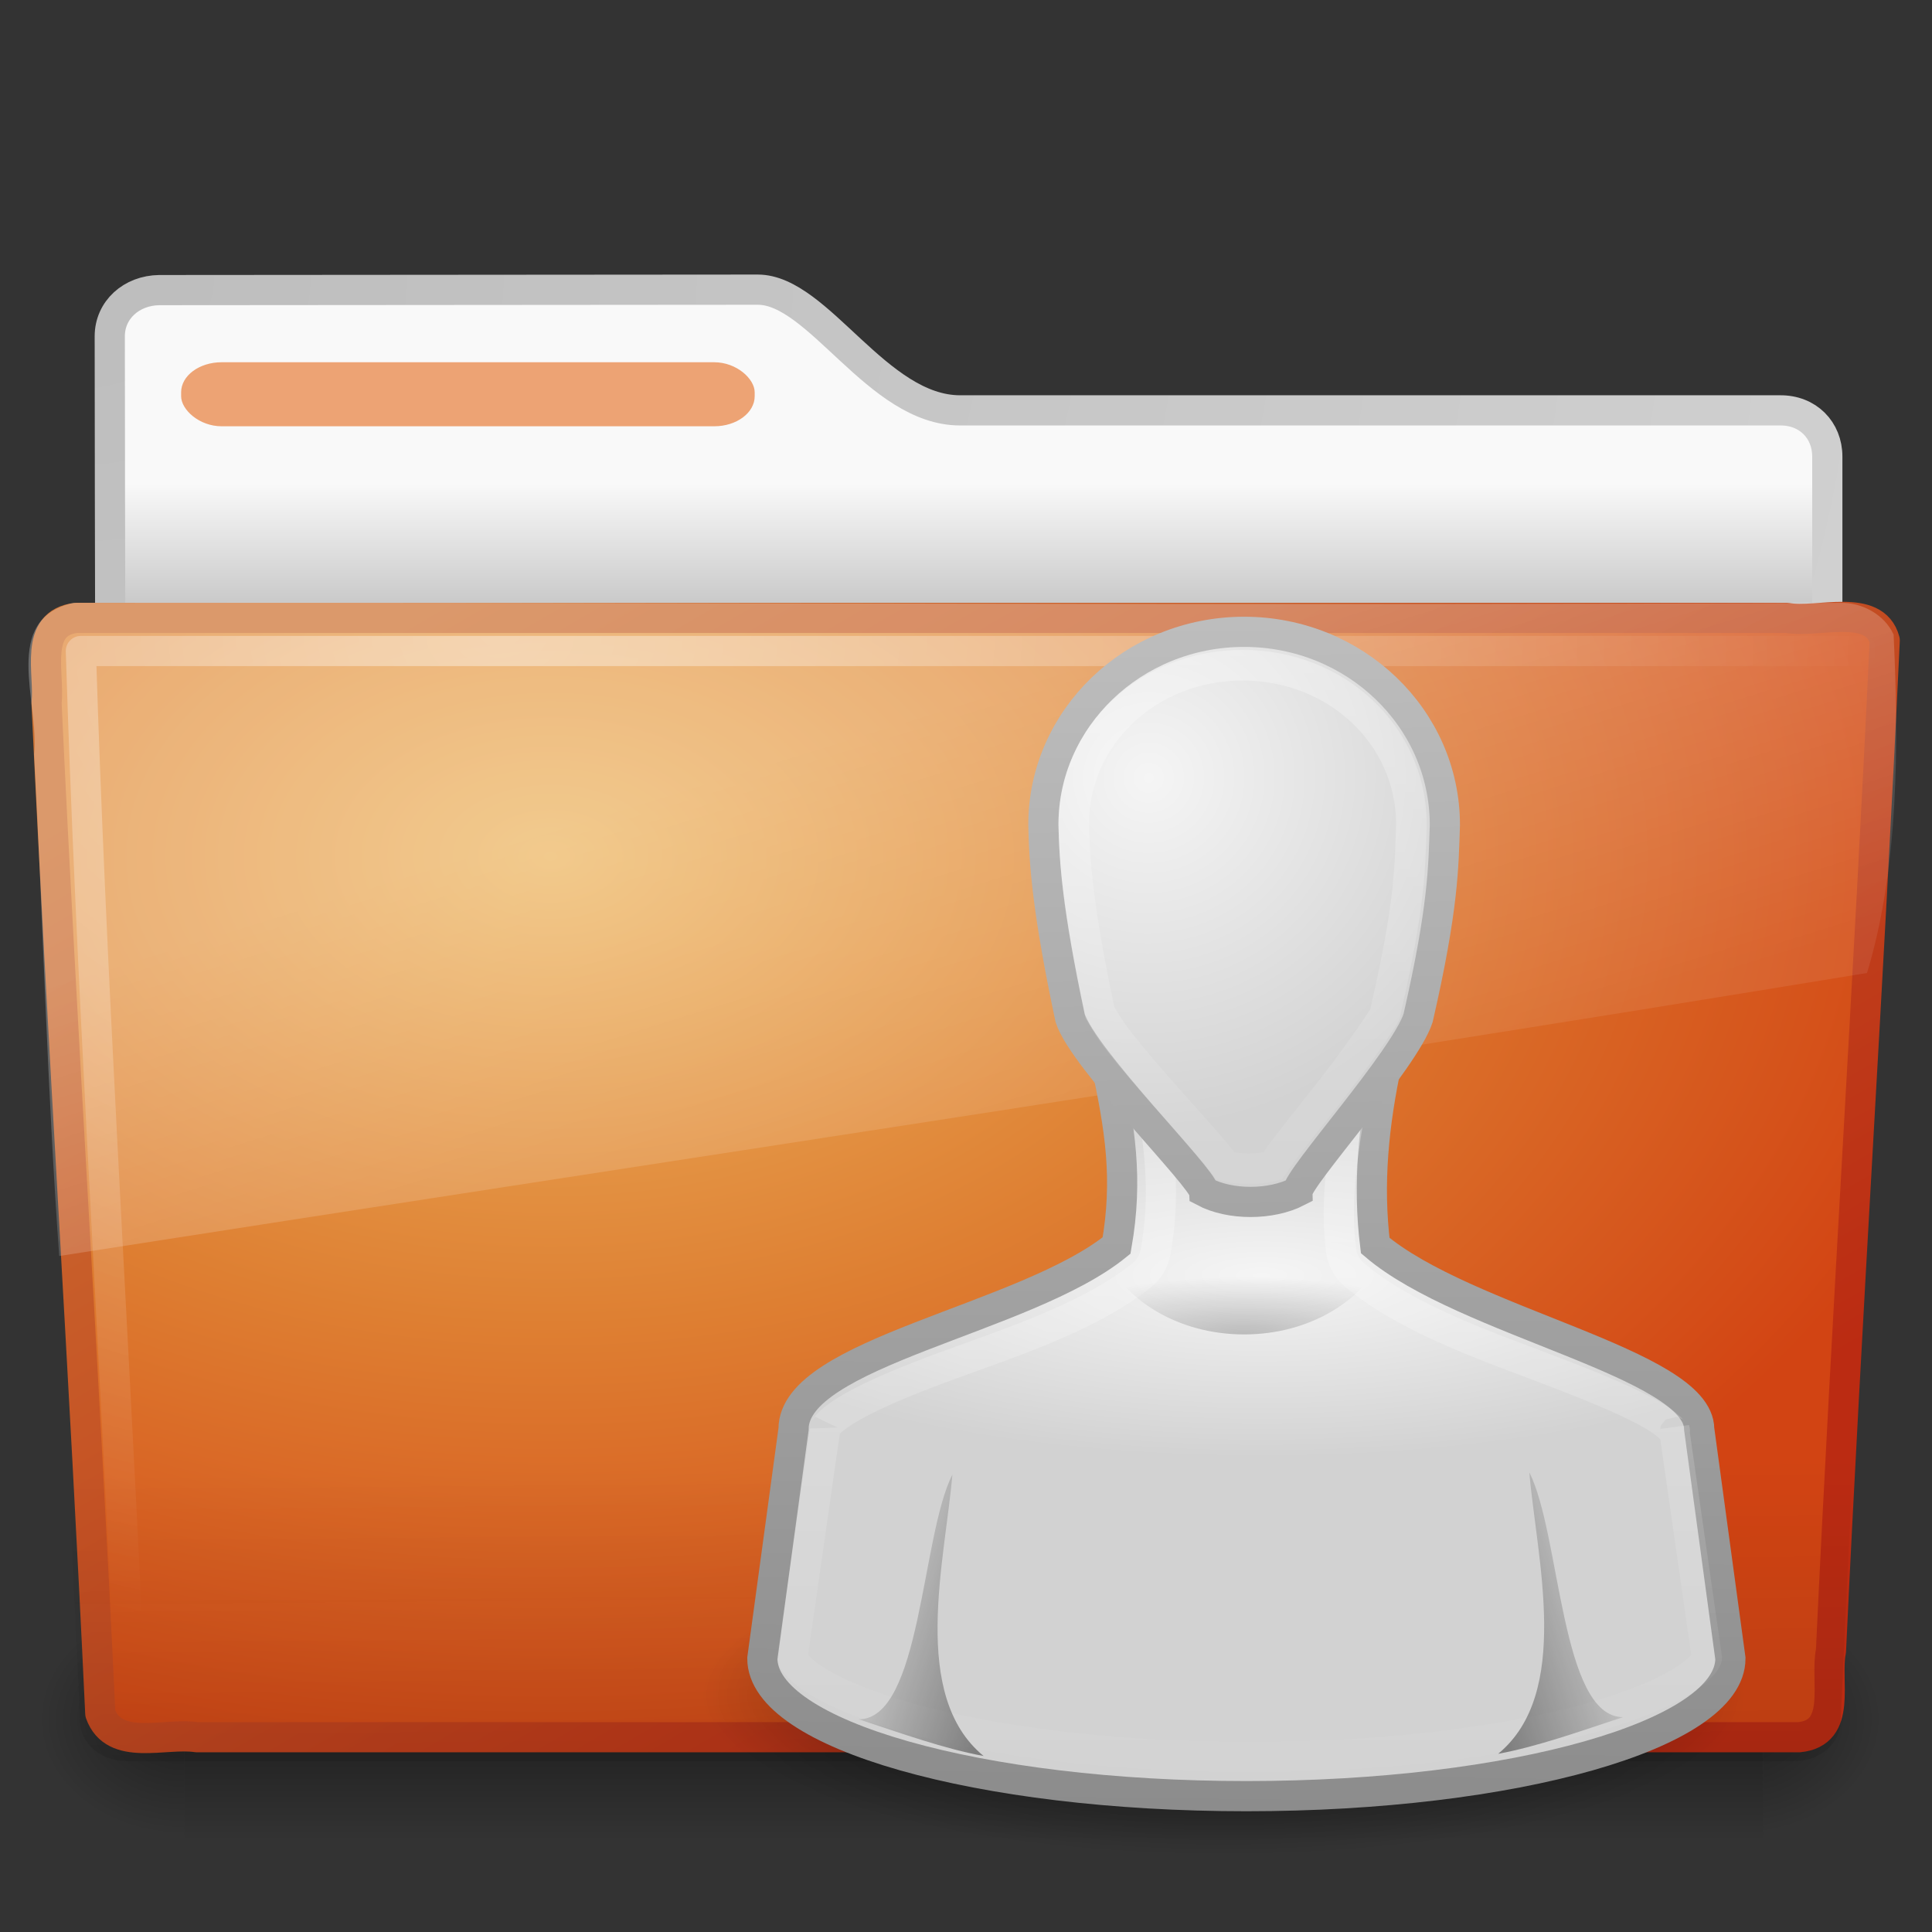 <?xml version="1.0" encoding="UTF-8"?>
<!-- Created with Inkscape (http://www.inkscape.org/) -->
<svg id="svg9903" width="64" height="64" version="1.0" xmlns="http://www.w3.org/2000/svg" xmlns:xlink="http://www.w3.org/1999/xlink">
 <rect width="100%" height="100%" fill="#333333" stroke="none"/>
 <defs id="defs9905">
  <linearGradient id="linearGradient2884" x1="11.566" x2="15.215" y1="22.292" y2="33.955" gradientTransform="matrix(1.341 0 0 1.33 -.373 -1.31)" gradientUnits="userSpaceOnUse">
   <stop id="stop2687" style="stop-color:#fff;stop-opacity:.275" offset="0"/>
   <stop id="stop2689" style="stop-color:#fff;stop-opacity:.078" offset="1"/>
  </linearGradient>
  <radialGradient id="radialGradient2887" cx="7.265" cy="8.302" r="20.98" gradientTransform="matrix(0 1.607 -2.182 0 34.686 9.285)" gradientUnits="userSpaceOnUse">
   <stop id="stop2693" style="stop-color:#fff;stop-opacity:.4" offset="0"/>
   <stop id="stop2695" style="stop-color:#fff;stop-opacity:0" offset="1"/>
  </radialGradient>
  <linearGradient id="linearGradient2890" x1="22.935" x2="22.809" y1="49.629" y2="36.658" gradientTransform="matrix(1.535 0 0 1.327 -5.021 -.049)" gradientUnits="userSpaceOnUse">
   <stop id="stop2661" style="stop-color:#0a0a0a;stop-opacity:.498" offset="0"/>
   <stop id="stop2663" style="stop-color:#0a0a0a;stop-opacity:0" offset="1"/>
  </linearGradient>
  <linearGradient id="linearGradient2895" x1="82.453" x2="65.34" y1="45.114" y2="15.944" gradientTransform="matrix(1.341 0 0 1.327 -72.463 -1.603)" gradientUnits="userSpaceOnUse">
   <stop id="stop3624-5" style="stop-color:#bb2b12" offset="0"/>
   <stop id="stop3626-7" style="stop-color:#cd7233" offset="1"/>
  </linearGradient>
  <radialGradient id="radialGradient2893" cx="63.969" cy="14.113" r="23.097" gradientTransform="matrix(2.098 -1.262e-7 8.2824e-8 1.347 -115.97 9.354)" gradientUnits="userSpaceOnUse">
   <stop id="stop3618-2" style="stop-color:#edb763" offset="0"/>
   <stop id="stop2559" style="stop-color:#de7f32" offset=".5"/>
   <stop id="stop3620-1" style="stop-color:#d24413" offset="1"/>
  </radialGradient>
  <radialGradient id="radialGradient2880" cx="605.71" cy="486.65" r="117.14" gradientTransform="matrix(-.032 0 0 .037 23.363 25.412)" gradientUnits="userSpaceOnUse">
   <stop id="stop2681" offset="0"/>
   <stop id="stop2683" style="stop-opacity:0" offset="1"/>
  </radialGradient>
  <radialGradient id="radialGradient2878" cx="605.71" cy="486.65" r="117.14" gradientTransform="matrix(.032 0 0 .037 24.637 25.412)" gradientUnits="userSpaceOnUse">
   <stop id="stop2675" offset="0"/>
   <stop id="stop2677" style="stop-opacity:0" offset="1"/>
  </radialGradient>
  <linearGradient id="linearGradient2876" x1="302.86" x2="302.86" y1="366.65" y2="609.51" gradientTransform="matrix(.083 0 0 .037 -5.941 25.412)" gradientUnits="userSpaceOnUse">
   <stop id="stop2667" style="stop-opacity:0" offset="0"/>
   <stop id="stop2669" offset=".5"/>
   <stop id="stop2671" style="stop-opacity:0" offset="1"/>
  </linearGradient>
  <radialGradient id="radialGradient2904" cx="3" cy="5.017" r="21" gradientTransform="matrix(-1.7093e-8 2.28 -2.895 -1.9417e-8 16.801 2.29)" gradientUnits="userSpaceOnUse">
   <stop id="stop3486" style="stop-color:#bdbdbd" offset="0"/>
   <stop id="stop3488" style="stop-color:#d0d0d0" offset="1"/>
  </radialGradient>
  <linearGradient id="linearGradient2902" x1="62.989" x2="62.989" y1="13.183" y2="16.19" gradientTransform="matrix(1.341 0 0 1.33 -68.673 -1.51)" gradientUnits="userSpaceOnUse">
   <stop id="stop6406" style="stop-color:#f9f9f9" offset="0"/>
   <stop id="stop6408" style="stop-color:#c9c9c9" offset="1"/>
  </linearGradient>
  <radialGradient id="radialGradient3016" cx="32" cy="41.5" r="21" gradientTransform="matrix(.823 0 0 .253 14.201 45.662)" gradientUnits="userSpaceOnUse" xlink:href="#linearGradient5060"/>
  <linearGradient id="linearGradient3090" x1="30.491" x2="30" y1="6.479" y2="45" gradientTransform="matrix(1.034 0 0 1.013 10.254 14.407)" gradientUnits="userSpaceOnUse" xlink:href="#linearGradient3785"/>
  <radialGradient id="radialGradient3088" cx="29.184" cy="19.226" r="16" gradientTransform="matrix(1.247 -2.1463e-8 0 .378 5.407 34.98)" gradientUnits="userSpaceOnUse" xlink:href="#linearGradient6954"/>
  <linearGradient id="linearGradient3092" x1="29.286" x2="29.286" y1="14.969" y2="45.156" gradientTransform="matrix(1.062 0 0 1.013 9.525 14.426)" gradientUnits="userSpaceOnUse" xlink:href="#linearGradient3341"/>
  <linearGradient id="linearGradient3785">
   <stop id="stop3787" style="stop-color:#bdbdbd" offset="0"/>
   <stop id="stop3789" style="stop-color:#8c8c8c" offset="1"/>
  </linearGradient>
  <linearGradient id="linearGradient3096" x1="30" x2="30.656" y1="5" y2="49.206" gradientTransform="matrix(.887 0 0 .914 14.613 15.904)" gradientUnits="userSpaceOnUse" xlink:href="#linearGradient3785"/>
  <linearGradient id="linearGradient6954">
   <stop id="stop6960" style="stop-color:#f5f5f5" offset="0"/>
   <stop id="stop6962" style="stop-color:#d2d2d2" offset="1"/>
  </linearGradient>
  <radialGradient id="radialGradient3094" cx="26.376" cy="12.313" r="8" gradientTransform="matrix(1.454 -.121 .114 1.448 -1.699 11.127)" gradientUnits="userSpaceOnUse" xlink:href="#linearGradient6954"/>
  <linearGradient id="linearGradient3098" x1="22" x2="17" y1="39" y2="37.438" gradientTransform="matrix(1.034 0 0 1.013 10.859 14.394)" gradientUnits="userSpaceOnUse" xlink:href="#linearGradient5060"/>
  <radialGradient id="radialGradient3100" cx="30" cy="33.188" r="4.688" gradientTransform="matrix(1.517 -6.2641e-7 2.1161e-7 .409 -4.308 30.643)" gradientUnits="userSpaceOnUse" xlink:href="#linearGradient5060"/>
  <linearGradient id="linearGradient3341">
   <stop id="stop3343" style="stop-color:#fff" offset="0"/>
   <stop id="stop3345" style="stop-color:#fff;stop-opacity:0" offset="1"/>
  </linearGradient>
  <linearGradient id="linearGradient3102" x1="29.25" x2="29.25" y1="-1.049" y2="29.513" gradientTransform="matrix(.925 0 0 .94 13.411 15.541)" gradientUnits="userSpaceOnUse" xlink:href="#linearGradient3341"/>
  <linearGradient id="linearGradient5060">
   <stop id="stop5062" offset="0"/>
   <stop id="stop5064" style="stop-opacity:0" offset="1"/>
  </linearGradient>
  <linearGradient id="linearGradient3878" x1="22" x2="17" y1="39" y2="37.438" gradientTransform="matrix(-1.034 0 0 1.013 71.35 14.322)" gradientUnits="userSpaceOnUse" xlink:href="#linearGradient5060"/>
 </defs>
 <g id="layer1">
  <g id="g9977">
   <path id="path2856" d="m5.281 9.61c-0.925 0.01-1.645 0.655-1.645 1.53 0 7.334 0.043 12.954 0 19.618 1.925 0 56.896-4.935 56.896-7.053v-8.581c0-0.875-0.643-1.54-1.569-1.53h-27.158c-2.745 0-4.691-3.999-6.704-3.999l-19.82 0.015z" style="fill:url(#linearGradient2902);stroke-linecap:round;stroke-linejoin:round;stroke:url(#radialGradient2904)"/>
   <g id="g2858" transform="matrix(1.285 0 0 .887 .967 18.44)" style="opacity:.4">
    <rect id="rect2860" x="4" y="39" width="40.7" height="9" style="fill:url(#linearGradient2876)"/>
    <path id="path2862" d="m44.7 39v8.999c1.655 0.017 4-2.016 4-4.5 0-2.484-1.846-4.499-4-4.499z" style="fill:url(#radialGradient2878)"/>
    <path id="path2864" d="m4 39v8.999c-1.655 0.017-4-2.016-4-4.5 0-2.484 1.846-4.499 4-4.499z" style="fill:url(#radialGradient2880)"/>
   </g>
   <path id="path2866" d="m2.526 20.468c-1.438 0.164-0.87 1.86-0.985 2.813 0.526 11.235 1.258 22.244 1.781 33.479 0.458 1.281 2.138 0.625 3.202 0.788h53.07c1.461-0.141 0.853-1.867 1.059-2.855 0.526-11.235 1.258-22.244 1.781-33.479-0.337-1.266-2.238-0.562-3.235-0.746h-56.673v0z" style="fill:url(#radialGradient2893);stroke-linecap:round;stroke-linejoin:round;stroke-width:.999;stroke:url(#linearGradient2895)"/>
   <path id="path2868" d="m2.386 19.857 58.855 5.36e-4c0.85 0 1.401 0.591 1.401 1.327l-1.668 35.829c0 0.735-0.685 1.327-1.535 1.327h-55.252c-0.85 0-1.535-0.592-1.535-1.327l-1.668-35.829c0-0.735 0.551-1.327 1.401-1.327z" style="fill:url(#linearGradient2890);opacity:.4"/>
   <path id="path2870" d="m61.673 21.565h-58.994c0.321 10.435 1.034 21.751 1.55 32.627" style="fill:none;stroke-linecap:round;stroke-linejoin:round;stroke:url(#radialGradient2887)"/>
   <path id="path2872" d="m60.967 19.97c-19.508 0.098-39.023-0.028-58.533 0-2.422 0.547-1.119 3.281-1.304 5.016 0.298 5.537 0.433 11.099 0.832 16.621 20.112-3.143 40.125-6.128 59.885-9.376 1.047-3.44 1.056-7.542 0.881-11.211-0.307-0.671-1.055-1.065-1.761-1.05z" style="fill:url(#linearGradient2884)"/>
   <rect id="rect2874" x="6" y="12" width="19" height="2.121" rx="1.341" ry=".996" style="display:block;fill:#eda374"/>
  </g>
  <path id="path3823-4" d="m57.838 56.175c0 2.938-7.741 5.32-17.29 5.32s-17.29-2.382-17.29-5.32 7.741-5.32 17.29-5.32 17.29 2.382 17.29 5.32z" style="fill:url(#radialGradient3016);opacity:.7"/>
  <path id="path3766-9" d="m36.632 35.18c0.476 2.206 0.742 3.874 0.356 6.08-3.011 2.447-10.712 3.547-10.7 6.08l-1.034 7.6c0 2.518 7.179 4.56 16.034 4.56s16.034-2.042 16.034-4.56l-1.034-7.6c-0.012-2.168-7.758-3.547-10.732-6.08-0.254-2.047-0.052-4.033 0.388-6.08h-9.31z" style="fill:url(#radialGradient3088);stroke:url(#linearGradient3090)"/>
  <path id="path4244" d="m38.153 36.481c0.276 1.614 0.455 3.166 0.128 4.984-0.053 0.31-0.22 0.59-0.469 0.789-1.901 1.504-4.691 2.323-6.998 3.198-1.154 0.438-2.19 0.892-2.816 1.288-0.627 0.395-0.683 0.604-0.683 0.582 0.004 0.055 0.004 0.111 0 0.166l-1.067 7.435c0 0.013 0.077 0.282 0.725 0.706 0.648 0.425 1.753 0.898 3.158 1.288 2.81 0.78 6.822 1.288 11.265 1.288 4.443 0 8.455-0.508 11.265-1.288 1.405-0.39 2.51-0.863 3.158-1.288 0.648-0.425 0.725-0.693 0.725-0.706l-1.067-7.435c-0.002-0.042-0.002-0.083 0-0.125 0.01 0.03 0.01 0.1-0.043 0.042-0.087-0.097-0.31-0.303-0.64-0.498-0.659-0.39-1.685-0.829-2.859-1.288-2.348-0.917-5.168-1.812-7.041-3.365-0.259-0.209-0.426-0.506-0.469-0.831-0.217-1.699 0.077-3.327 0.341-4.943h-6.614l7e-6 -2.2e-5z" style="fill:none;opacity:.4;stroke:url(#linearGradient3092)"/>
  <path id="path3764-4" d="m41.213 20.93c-3.673 0-6.65 2.864-6.65 6.397 0.029 1.308 0.137 2.861 0.887 6.397 0.443 1.371 4.398 5.292 4.433 5.749 0.86 0.457 2.217 0.457 3.103 0 0-0.457 3.547-4.378 3.99-5.749 0.844-3.675 0.841-5.026 0.887-6.397 0-3.533-2.977-6.397-6.65-6.397z" style="fill:url(#radialGradient3094);stroke:url(#linearGradient3096)"/>
  <path id="path3848-2" d="m32.583 58.17c-2.444-2.009-1.278-6.468-1.034-9.323-1.034 2.027-1.034 8.107-3.103 8.107 1.409 0.465 2.844 0.979 4.138 1.216z" style="fill:url(#linearGradient3098);opacity:.4"/>
  <path id="path3833-8" d="m36.558 41.545c0.682 1.547 2.501 2.66 4.655 2.66s3.974-1.113 4.655-2.66h-9.31z" style="fill:url(#radialGradient3100);opacity:.2"/>
  <path id="path4234" d="m41.162 22.036c-3.127 0-5.569 2.335-5.594 5.216-1.23e-4 0.014 0 0.028 0 0.043 0.029 1.281 0.13 2.784 0.867 6.242 0.021 0.033 0.249 0.468 0.65 0.983 0.422 0.541 0.976 1.183 1.518 1.796 0.542 0.612 1.098 1.223 1.518 1.71 0.194 0.226 0.332 0.407 0.477 0.599 0.414 0.122 1.099 0.123 1.561 0 0.118-0.174 0.238-0.356 0.39-0.556 0.374-0.491 0.858-1.096 1.344-1.71 0.487-0.614 0.959-1.251 1.344-1.796 0.356-0.504 0.603-0.882 0.65-0.983 0.005-0.025-0.005-0.018 0-0.043 0.84-3.627 0.82-4.816 0.867-6.242 0-0.014 1.25e-4 -0.028 0-0.043-0.024-2.881-2.467-5.216-5.594-5.216v9e-6z" style="fill:none;opacity:.4;stroke-width:1.014;stroke:url(#linearGradient3102)"/>
  <path id="path3876" d="m49.627 58.098c2.444-2.009 1.278-6.468 1.034-9.323 1.034 2.027 1.034 8.107 3.103 8.107-1.409 0.465-2.844 0.979-4.138 1.216z" style="fill:url(#linearGradient3878);opacity:.4"/>
 </g>
</svg>
